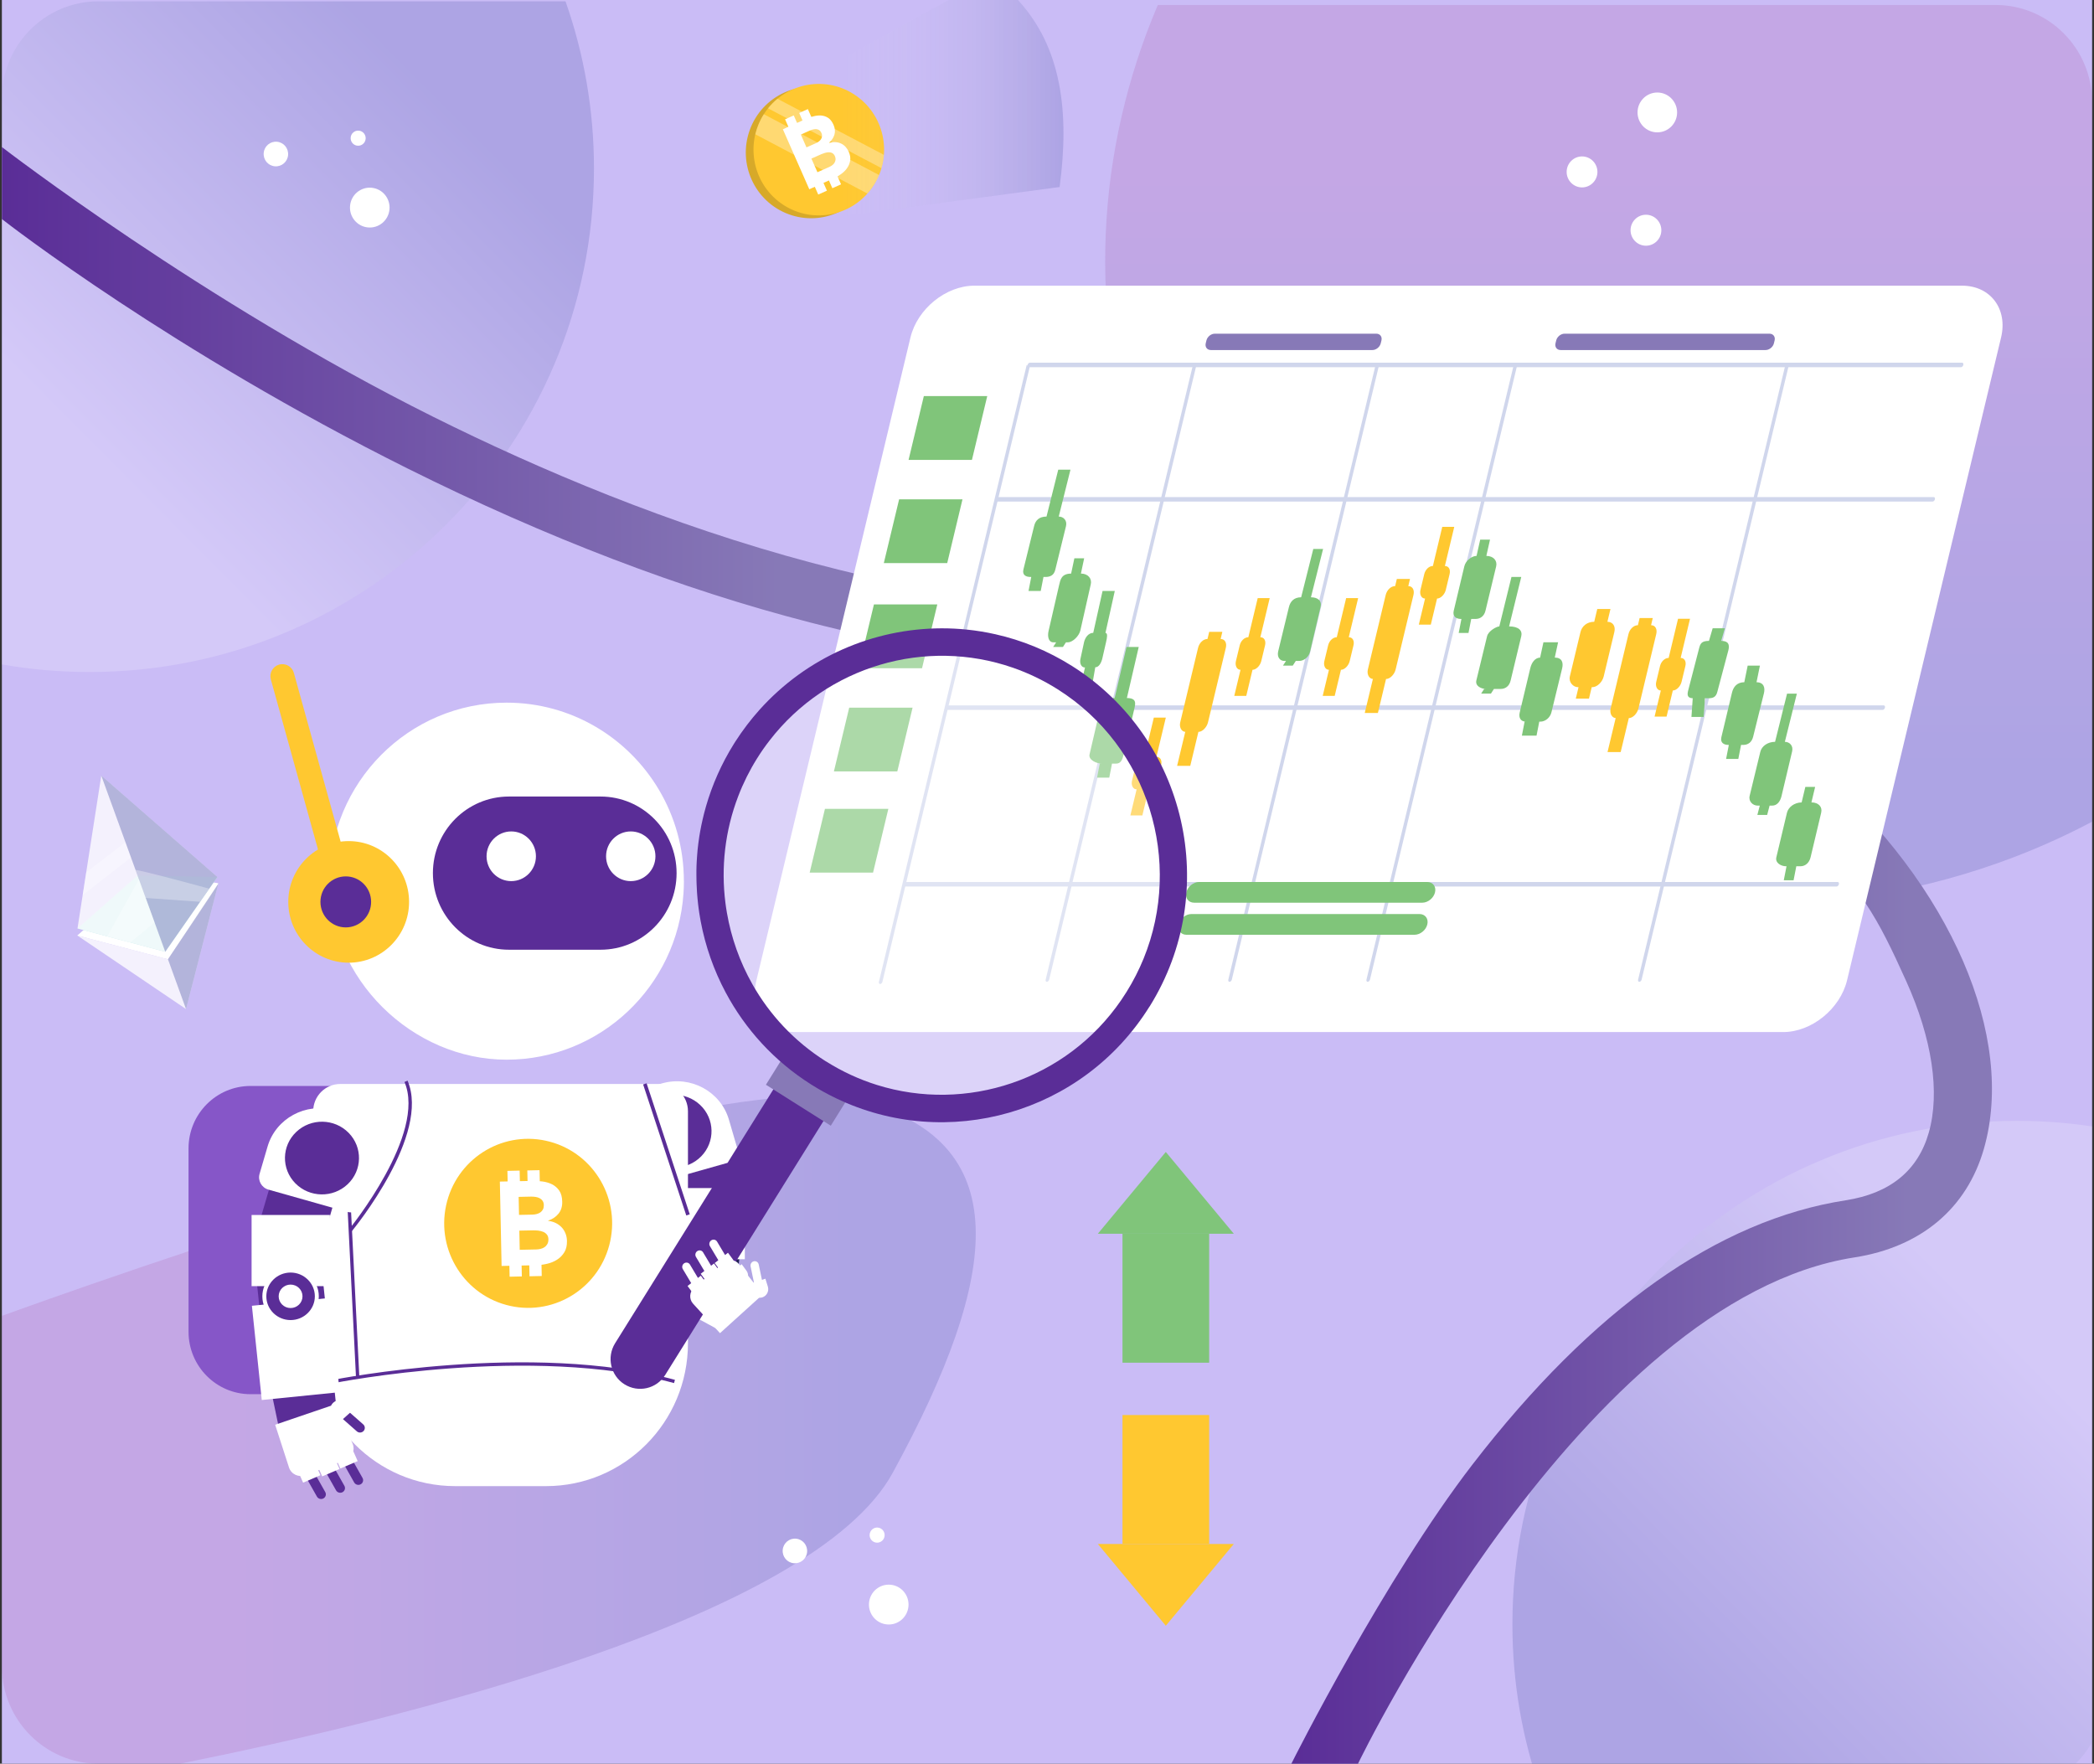 <svg width="374" height="315" viewBox="0 0 374 315" fill="none" xmlns="http://www.w3.org/2000/svg">
  <rect x="0" y="0" width="374" height="315" fill="#333333" stroke="none"/>
  <g clip-path="url(#clip0_23314_8918)">
    <rect width="373.333" height="315" transform="translate(0.334)" fill="#CABCF6"/>
    <path opacity="0.19" d="M159.436 263.063C145.142 289.219 70.933 307.227 32.178 315H17.602C8.069 315 0.34 307.22 0.34 297.623V235.021C11.348 231.027 126.392 189.664 153.25 196.501C181.472 203.685 178.964 227.324 159.436 263.063Z" fill="url(#paint0_linear_23314_8918)"/>
    <path opacity="0.19" d="M203.818 84.236C193.974 56.174 195.807 26.71 206.794 0.887H356.404C365.937 0.887 373.666 8.667 373.666 18.264V146.755C368.321 149.584 362.707 152.067 356.831 154.147C293.726 176.572 225.22 145.271 203.818 84.236Z" fill="url(#paint1_linear_23314_8918)"/>
    <path opacity="0.19" d="M106.085 30.088C106.085 79.757 65.74 120.024 15.971 120.024C10.639 120.024 5.418 119.56 0.334 118.672V17.606C0.334 8.016 8.063 0.236 17.596 0.236H101.002C104.294 9.576 106.085 19.617 106.085 30.088Z" fill="url(#paint2_linear_23314_8918)"/>
    <path opacity="0.19" d="M270.127 290.124C270.127 240.454 310.473 200.187 360.242 200.187C365.574 200.187 370.795 200.652 375.879 201.54V302.606C375.879 312.196 368.15 319.976 358.616 319.976H275.211C271.918 310.635 270.127 300.595 270.127 290.124Z" fill="url(#paint3_linear_23314_8918)"/>
    <path d="M316.3 143.677L323.003 135.876C307.511 122.382 274.04 100.726 223.974 107.314C171.236 114.255 115.123 93.258 77.34 74.425C36.181 53.9 0.623 26.482 0.334 26.26V39.123C1.539 40.066 30.712 62.692 72.8 83.675C97.571 96.025 121.784 105.282 144.778 111.197C173.716 118.637 200.809 120.78 225.311 117.549C271.408 111.481 302.11 131.32 316.3 143.684V143.677Z" fill="url(#paint4_linear_23314_8918)"/>
    <path d="M230.65 315C231.029 314.203 247.369 281.827 263.026 261.524C284.429 233.78 306.844 217.914 329.651 214.378C337.559 213.151 342.546 209.094 344.489 202.305C346.535 195.142 345.102 185.518 340.452 175.22C335.417 164.063 332.262 157.933 321.729 148.759L324.574 137.27C348.677 158.266 359.995 185.365 354.339 205.162C351.288 215.841 343.077 222.734 331.215 224.578C282.775 232.095 242.946 314.168 242.547 315.007H230.65V315Z" fill="url(#paint5_linear_23314_8918)"/>
    <path d="M142.084 184.332H318.483C323.56 184.332 328.671 180.185 329.898 175.074L357.403 60.279C358.629 55.168 355.502 51.022 350.425 51.022H174.026C168.949 51.022 163.838 55.168 162.612 60.279L135.106 175.074C133.88 180.185 137.007 184.332 142.084 184.332Z" fill="white"/>
    <path d="M161.516 158.336H328.024C328.196 158.336 328.382 158.156 328.437 157.934C328.492 157.712 328.396 157.531 328.224 157.531H161.716C161.544 157.531 161.358 157.712 161.303 157.934C161.248 158.156 161.344 158.336 161.516 158.336Z" fill="#D0D6EC"/>
    <path d="M169.073 126.792H336.249C336.421 126.792 336.607 126.612 336.662 126.39C336.717 126.168 336.621 125.987 336.448 125.987H169.273C169.1 125.987 168.914 126.168 168.859 126.39C168.804 126.612 168.901 126.792 169.073 126.792Z" fill="#D0D6EC"/>
    <path d="M177.995 89.583H345.17C345.343 89.583 345.529 89.403 345.584 89.181C345.639 88.959 345.542 88.778 345.37 88.778H178.194C178.022 88.778 177.836 88.959 177.781 89.181C177.726 89.403 177.822 89.583 177.995 89.583Z" fill="#D0D6EC"/>
    <path d="M183.739 65.584H350.246C350.419 65.584 350.605 65.404 350.66 65.182C350.715 64.96 350.618 64.779 350.446 64.779H183.939C183.766 64.779 183.58 64.96 183.525 65.182C183.47 65.404 183.567 65.584 183.739 65.584Z" fill="#D0D6EC"/>
    <path d="M292.79 175.359C292.962 175.359 293.148 175.179 293.203 174.957L319.455 65.383C319.51 65.161 319.413 64.981 319.241 64.981C319.069 64.981 318.883 65.161 318.828 65.383L292.576 174.957C292.521 175.179 292.617 175.359 292.79 175.359Z" fill="#D0D6EC"/>
    <path d="M244.274 175.359C244.446 175.359 244.632 175.179 244.687 174.957L270.939 65.383C270.994 65.161 270.898 64.981 270.726 64.981C270.553 64.981 270.367 65.161 270.312 65.383L244.06 174.957C244.005 175.179 244.102 175.359 244.274 175.359Z" fill="#D0D6EC"/>
    <path d="M219.6 175.359C219.772 175.359 219.958 175.179 220.013 174.957L246.265 65.383C246.32 65.161 246.224 64.981 246.052 64.981C245.88 64.981 245.694 65.161 245.638 65.383L219.387 174.957C219.332 175.179 219.428 175.359 219.6 175.359Z" fill="#D0D6EC"/>
    <path d="M186.977 175.359C187.149 175.359 187.335 175.179 187.39 174.957L213.642 65.383C213.697 65.161 213.601 64.981 213.429 64.981C213.257 64.981 213.071 65.161 213.015 65.383L186.764 174.957C186.708 175.179 186.805 175.359 186.977 175.359Z" fill="#D0D6EC"/>
    <path d="M157.191 175.754C157.363 175.754 157.549 175.574 157.604 175.352L184.042 65.015C184.097 64.793 183.815 65.369 183.643 65.369C183.47 65.369 183.408 65.029 183.36 65.251L156.984 175.345C156.929 175.567 157.026 175.748 157.198 175.748L157.191 175.754Z" fill="#D0D6EC"/>
    <path d="M317.037 132.492L319.179 123.886H320.929L318.787 132.492C319.655 132.505 320.323 133.206 320.082 134.211L318.187 142.193C317.946 143.205 317.361 143.884 316.534 143.884H316.059L315.625 145.549H313.875L314.309 143.884H313.91C313.083 143.884 312.256 143.149 312.498 142.137L314.406 134.267C314.647 133.261 315.721 132.499 317.037 132.492Z" fill="#80C57A"/>
    <path d="M186.914 92.259L189.009 83.883H191.192L189.098 92.259C189.966 92.273 190.634 92.967 190.393 93.972L188.478 101.766C188.237 102.779 187.534 103.049 186.701 103.049H186.37L185.881 105.552H183.698L184.187 103.049H184.076C183.25 103.049 182.547 102.723 182.788 101.711L184.703 93.937C184.944 92.932 185.592 92.273 186.908 92.259H186.914Z" fill="#80C57A"/>
    <path d="M199.086 124.67L201.201 115.551H203.384L201.269 124.67C203.012 124.684 202.833 125.599 202.592 126.604L200.712 134.683C200.47 135.695 200.188 136.382 199.354 136.382H198.611L198.121 138.885H195.938L196.427 136.382H196.73C195.903 136.382 194.36 135.744 194.601 134.731L196.482 126.653C196.723 125.647 197.77 124.677 199.086 124.67Z" fill="#80C57A"/>
    <path d="M232.392 106.676L234.562 98.043H236.312L234.142 106.676C235.451 106.689 236.112 107.362 235.871 108.368L233.984 116.39C233.743 117.403 232.854 118.048 232.021 118.048H231.435L230.898 118.88H229.148L229.685 118.048H229.396C228.569 118.048 228.053 117.333 228.294 116.321L230.202 108.451C230.443 107.445 231.084 106.682 232.392 106.676Z" fill="#80C57A"/>
    <path d="M267.786 111.876L269.955 103.049H271.705L269.535 111.876C271.278 111.89 271.946 112.632 271.705 113.637L269.804 121.556C269.563 122.569 268.853 123.047 268.027 123.047H266.828L266.291 123.879H264.541L265.078 123.047H265.402C264.576 123.047 263.439 122.534 263.687 121.522L265.595 113.651C265.836 112.646 267.352 111.883 267.786 111.876Z" fill="#80C57A"/>
    <path d="M321.783 143.309L322.444 140.542H324.194L323.532 143.309C324.841 143.323 325.516 144.141 325.275 145.146L323.381 153.114C323.14 154.126 322.416 154.716 321.59 154.716H320.832L320.343 157.219H318.593L319.082 154.716H318.965C318.139 154.716 317.023 154.133 317.264 153.121L319.158 145.174C319.399 144.169 320.467 143.33 321.776 143.316L321.783 143.309Z" fill="#80C57A"/>
    <path d="M263.72 99.284L264.375 96.378H266.125L265.47 99.284C266.779 99.298 267.461 100.164 267.22 101.17L265.319 109.061C265.078 110.073 264.368 110.545 263.541 110.545H262.77L262.281 113.048H260.531L261.02 110.545H260.917C260.09 110.545 259.401 110.101 259.643 109.089L261.537 101.142C261.778 100.137 262.846 99.298 263.72 99.284Z" fill="#80C57A"/>
    <path d="M311.541 121.848L312.147 118.88H314.331L313.725 121.848C315.033 121.862 315.288 122.819 315.047 123.824L313.125 131.576C312.884 132.589 312.182 133.046 311.348 133.046H310.962L310.473 135.55H308.29L308.779 133.046H308.724C307.897 133.046 307.208 132.665 307.449 131.653L309.343 123.706C309.585 122.701 310.211 121.862 311.527 121.848H311.541Z" fill="#80C57A"/>
    <path d="M275.074 117.444L275.667 114.712H278.284L277.692 117.444C279.001 117.458 279.249 118.36 279.008 119.365L277.099 127.208C276.858 128.22 275.956 128.886 275.129 128.886H274.923L274.434 131.389H271.816L272.305 128.886H272.512C271.685 128.886 271.189 128.269 271.43 127.256L273.325 119.31C273.566 118.304 274.192 117.465 275.074 117.451V117.444Z" fill="#80C57A"/>
    <path d="M284.738 111.051L285.282 108.77H287.638L287.093 111.051C288.099 111.065 288.574 111.876 288.333 112.882L286.432 120.807C286.191 121.82 285.254 122.728 284.428 122.728H284.29L283.801 124.781H281.445L281.934 122.728H281.803C280.976 122.728 280.136 121.82 280.384 120.807L282.285 112.882C282.526 111.876 283.394 111.058 284.738 111.051Z" fill="#FFC830"/>
    <path d="M305.23 114.463L305.891 112.209H308.075L307.414 114.463C308.722 114.476 308.943 115.121 308.702 116.127L306.738 123.519C306.497 124.531 305.932 124.711 305.106 124.711H304.513L304.286 128.047H302.103L302.33 124.711H302.481C301.655 124.711 301.241 124.448 301.489 123.435L303.439 115.905C303.68 114.899 303.921 114.476 305.237 114.463H305.23Z" fill="#80C57A"/>
    <path d="M191.31 102.439L191.889 99.714H193.638L193.06 102.439C194.368 102.453 195.057 103.368 194.816 104.374L192.956 112.611C192.715 113.624 191.565 114.719 190.738 114.719H190.387L189.85 115.552H188.1L188.637 114.719H188.114C187.287 114.719 187.039 113.679 187.287 112.667L189.161 104.512C189.402 103.507 189.567 102.46 191.317 102.446L191.31 102.439Z" fill="#80C57A"/>
    <path d="M298.032 117.507L299.706 110.517H301.848L300.174 117.507C300.884 117.514 301.207 118.166 301.015 118.963L300.339 121.771C300.147 122.576 299.43 123.325 298.776 123.325L297.66 127.984H295.518L296.634 123.325C295.972 123.325 295.621 122.576 295.814 121.771L296.489 118.963C296.682 118.166 297.315 117.514 298.032 117.507Z" fill="#FFC830"/>
    <path d="M292.541 111.661L292.844 110.385H295.193L294.89 111.661C295.669 111.668 296.027 112.382 295.813 113.256L292.631 126.549C292.417 127.43 291.639 128.255 290.916 128.255L289.462 134.322H287.113L288.567 128.255H288.629C287.905 128.255 287.458 127.43 287.671 126.549L290.854 113.256C291.067 112.375 291.756 111.668 292.541 111.661Z" fill="#FFC830"/>
    <path d="M249.18 104.678L249.483 103.402H251.832L251.529 104.678C252.307 104.685 252.666 105.399 252.452 106.273L249.27 119.566C249.056 120.447 248.278 121.272 247.554 121.272L246.101 127.339H243.752L245.205 121.272H245.267C244.544 121.272 244.096 120.447 244.31 119.566L247.492 106.273C247.706 105.392 248.395 104.685 249.18 104.678Z" fill="#FFC830"/>
    <path d="M215.666 114.123L215.969 112.847H218.318L218.015 114.123C218.794 114.13 219.152 114.844 218.938 115.718L215.756 129.011C215.542 129.891 214.764 130.717 214.041 130.717L212.587 136.784H210.238L211.692 130.717H211.754C211.03 130.717 210.583 129.891 210.796 129.011L213.979 115.718C214.192 114.837 214.881 114.13 215.666 114.123Z" fill="#FFC830"/>
    <path d="M255.922 101.086L257.596 94.097H259.739L258.065 101.086C258.774 101.093 259.098 101.745 258.905 102.543L258.23 105.351C258.037 106.155 257.321 106.904 256.666 106.904L255.55 111.564H253.408L254.524 106.904C253.863 106.904 253.512 106.155 253.704 105.351L254.379 102.543C254.572 101.745 255.206 101.093 255.922 101.086Z" fill="#FFC830"/>
    <path d="M222.962 113.811L224.635 106.821H226.778L225.104 113.811C225.813 113.818 226.137 114.47 225.944 115.267L225.269 118.075C225.076 118.88 224.36 119.629 223.705 119.629L222.59 124.289H220.447L221.563 119.629C220.902 119.629 220.551 118.88 220.743 118.075L221.419 115.267C221.611 114.47 222.245 113.818 222.962 113.811Z" fill="#FFC830"/>
    <path d="M238.756 113.811L240.43 106.821H242.573L240.899 113.811C241.608 113.818 241.932 114.47 241.739 115.267L241.064 118.075C240.871 118.88 240.155 119.629 239.5 119.629L238.384 124.289H236.242L237.358 119.629C236.697 119.629 236.346 118.88 236.538 118.075L237.213 115.267C237.406 114.47 238.04 113.818 238.756 113.811Z" fill="#FFC830"/>
    <path d="M195.256 113.041L196.923 105.552H199.107L197.44 113.041C197.874 113.048 197.743 113.88 197.55 114.678L196.889 117.576C196.696 118.381 196.282 119.178 195.621 119.178L194.808 123.879H192.666L193.789 119.22C193.128 119.22 192.783 118.478 192.976 117.666L193.624 114.671C193.816 113.873 194.381 113.041 195.263 113.027L195.256 113.041Z" fill="#80C57A"/>
    <path d="M204.405 135.162L206.079 128.172H208.221L206.547 135.162C207.257 135.168 207.58 135.82 207.388 136.618L206.713 139.426C206.52 140.23 205.803 140.979 205.149 140.979L204.033 145.639H201.891L203.007 140.979C202.345 140.979 201.994 140.23 202.187 139.426L202.862 136.618C203.055 135.82 203.689 135.168 204.405 135.162Z" fill="#FFC830"/>
    <path d="M162.275 82.142H173.593L176.328 70.742H165.003L162.275 82.142Z" fill="#80C57A"/>
    <path d="M157.854 100.574H169.178L171.906 89.181H160.588L157.854 100.574Z" fill="#80C57A"/>
    <path d="M153.355 119.351H164.68L167.408 107.951H156.09L153.355 119.351Z" fill="#80C57A"/>
    <path d="M148.939 137.782H160.264L162.992 126.389H151.674L148.939 137.782Z" fill="#80C57A"/>
    <path d="M144.613 155.853H155.931L158.666 144.46H147.341L144.613 155.853Z" fill="#80C57A"/>
    <path d="M213.285 161.227H254.023C255.035 161.227 256.062 160.402 256.303 159.375C256.551 158.356 255.924 157.524 254.905 157.524H214.166C213.154 157.524 212.127 158.349 211.886 159.375C211.638 160.395 212.265 161.227 213.285 161.227Z" fill="#80C57A"/>
    <path d="M211.908 166.954H252.646C253.659 166.954 254.685 166.129 254.926 165.103C255.174 164.084 254.547 163.251 253.528 163.251H212.789C211.777 163.251 210.75 164.077 210.509 165.103C210.261 166.122 210.888 166.954 211.908 166.954Z" fill="#80C57A"/>
    <path d="M278.731 62.518H315.343C316.004 62.518 316.672 61.978 316.831 61.312L316.955 60.806C317.113 60.14 316.707 59.599 316.045 59.599H279.433C278.772 59.599 278.104 60.14 277.945 60.806L277.821 61.312C277.663 61.978 278.069 62.518 278.731 62.518Z" fill="#8779B7"/>
    <path d="M216.26 62.518H245.123C245.784 62.518 246.452 61.978 246.61 61.312L246.734 60.806C246.893 60.14 246.486 59.599 245.825 59.599H216.963C216.301 59.599 215.633 60.14 215.475 60.806L215.351 61.312C215.192 61.978 215.599 62.518 216.26 62.518Z" fill="#8779B7"/>
    <path d="M124.698 225.549L121.253 231.318C120.682 232.275 121.005 233.53 121.97 234.05L128.08 237.365L132.95 228.516L127.315 224.897C126.427 224.328 125.256 224.619 124.698 225.542V225.549Z" fill="white"/>
    <path d="M129.576 223.587C129.92 223.372 130.361 223.476 130.568 223.829L132.345 226.818C132.551 227.165 132.448 227.629 132.104 227.844C131.759 228.059 131.318 227.955 131.112 227.601L129.335 224.613C129.128 224.266 129.231 223.802 129.576 223.587Z" fill="url(#paint6_linear_23314_8918)"/>
    <path d="M132.468 225.792L130.174 227.581L131.035 228.752C131.51 229.397 132.406 229.522 133.039 229.03C133.673 228.537 133.797 227.608 133.329 226.963L132.468 225.792Z" fill="white"/>
    <path d="M121.399 222.553C121.654 222.234 122.109 222.186 122.419 222.442L125.05 224.661C125.36 224.918 125.401 225.389 125.146 225.708C124.892 226.027 124.437 226.076 124.127 225.819L121.496 223.6C121.186 223.344 121.144 222.872 121.399 222.553Z" fill="url(#paint7_linear_23314_8918)"/>
    <path d="M124.843 223.656L123.238 226.117L124.423 226.936C125.077 227.386 125.966 227.199 126.414 226.52C126.855 225.84 126.683 224.925 126.028 224.474L124.843 223.656Z" fill="white"/>
    <path d="M119.698 225.133C119.953 224.814 120.408 224.765 120.717 225.022L123.349 227.241C123.659 227.497 123.7 227.969 123.445 228.288C123.19 228.607 122.736 228.655 122.426 228.399L119.794 226.18C119.484 225.923 119.443 225.452 119.698 225.133Z" fill="url(#paint8_linear_23314_8918)"/>
    <path d="M123.14 226.228L121.535 228.69L122.72 229.508C123.374 229.959 124.263 229.771 124.711 229.092C125.152 228.412 124.979 227.497 124.325 227.046L123.14 226.228Z" fill="white"/>
    <path d="M118.223 227.893C118.478 227.574 118.933 227.525 119.243 227.782L121.874 230.001C122.184 230.257 122.226 230.729 121.971 231.048C121.716 231.367 121.261 231.415 120.951 231.159L118.32 228.94C118.01 228.683 117.969 228.212 118.223 227.893Z" fill="url(#paint9_linear_23314_8918)"/>
    <path d="M121.668 228.995L120.062 231.456L121.247 232.275C121.902 232.725 122.79 232.538 123.238 231.858C123.679 231.179 123.507 230.264 122.852 229.813L121.668 228.995Z" fill="white"/>
    <path d="M65.719 40.62C63.777 40.44 62.344 38.714 62.523 36.751C62.702 34.796 64.417 33.353 66.367 33.534C68.316 33.714 69.742 35.441 69.563 37.403C69.384 39.358 67.669 40.801 65.719 40.62Z" fill="white"/>
    <path d="M63.845 26.024C63.108 25.955 62.564 25.296 62.633 24.554C62.702 23.812 63.356 23.264 64.093 23.334C64.83 23.403 65.374 24.062 65.306 24.804C65.237 25.546 64.582 26.093 63.845 26.024Z" fill="white"/>
    <path d="M49.076 29.699C47.871 29.588 46.989 28.521 47.099 27.307C47.209 26.094 48.27 25.206 49.476 25.317C50.681 25.428 51.563 26.496 51.453 27.709C51.342 28.923 50.282 29.81 49.076 29.699Z" fill="white"/>
    <path d="M158.411 290.127C156.468 289.947 155.035 288.22 155.214 286.258C155.393 284.302 157.109 282.86 159.058 283.04C161.001 283.22 162.433 284.947 162.254 286.909C162.075 288.865 160.36 290.307 158.411 290.127Z" fill="white"/>
    <path d="M156.537 275.524C155.8 275.454 155.255 274.795 155.324 274.053C155.393 273.312 156.048 272.764 156.785 272.833C157.522 272.902 158.066 273.561 157.997 274.303C157.928 275.045 157.274 275.593 156.537 275.524Z" fill="white"/>
    <path d="M141.775 279.198C140.57 279.087 139.688 278.02 139.798 276.806C139.909 275.593 140.969 274.705 142.175 274.816C143.38 274.927 144.262 275.995 144.152 277.208C144.042 278.422 142.981 279.309 141.775 279.198Z" fill="white"/>
    <path d="M299.54 20.082C299.54 22.044 297.956 23.639 296.006 23.639C294.057 23.639 292.473 22.044 292.473 20.082C292.473 18.119 294.057 16.524 296.006 16.524C297.956 16.524 299.54 18.119 299.54 20.082Z" fill="white"/>
    <path d="M285.309 30.705C285.309 32.23 284.076 33.471 282.561 33.471C281.046 33.471 279.812 32.23 279.812 30.705C279.812 29.179 281.046 27.938 282.561 27.938C284.076 27.938 285.309 29.179 285.309 30.705Z" fill="white"/>
    <path d="M296.724 41.12C296.724 42.645 295.49 43.886 293.975 43.886C292.46 43.886 291.227 42.645 291.227 41.12C291.227 39.594 292.46 38.353 293.975 38.353C295.49 38.353 296.724 39.594 296.724 41.12Z" fill="white"/>
    <path d="M215.963 220.349H200.484V243.384H215.963V220.349Z" fill="#80C57A"/>
    <path d="M208.219 205.745L214.295 213.047L220.364 220.349H208.219H196.082L202.151 213.047L208.219 205.745Z" fill="#80C57A"/>
    <path d="M215.963 252.731H200.484V275.767H215.963V252.731Z" fill="#FFC830"/>
    <path d="M208.219 290.363L202.151 283.061L196.082 275.76H208.219H220.364L214.295 283.061L208.219 290.363Z" fill="#FFC830"/>
    <path d="M155.811 31.3C158.039 25.217 154.947 18.467 148.904 16.224C142.861 13.981 136.155 17.094 133.927 23.177C131.699 29.26 134.791 36.01 140.835 38.253C146.878 40.496 153.583 37.383 155.811 31.3Z" fill="#D7A929"/>
    <path d="M156.058 33.069C159.536 27.612 157.96 20.35 152.539 16.849C147.118 13.348 139.904 14.934 136.426 20.392C132.948 25.849 134.524 33.111 139.945 36.612C145.366 40.112 152.58 38.526 156.058 33.069Z" fill="#FFC830"/>
    <path d="M148.172 36.438C153.391 35.385 156.773 30.272 155.726 25.019C154.68 19.766 149.601 16.362 144.382 17.415C139.164 18.469 135.782 23.581 136.829 28.834C137.875 34.087 142.954 37.492 148.172 36.438Z" fill="#FFC830"/>
    <path opacity="0.32" d="M137.173 19.346L157.432 30.032C157.659 29.2 157.818 28.396 157.866 27.66L138.861 17.641C138.227 18.161 137.662 18.736 137.166 19.353L137.173 19.346Z" fill="white"/>
    <path opacity="0.32" d="M134.898 23.978L154.923 34.567C155.846 33.458 156.583 32.348 156.997 31.259L136.421 20.4C135.725 21.461 135.236 22.668 134.898 23.978Z" fill="white"/>
    <path d="M150.992 26.197C150.744 25.941 150.476 25.746 150.166 25.615C149.863 25.476 149.532 25.4 149.181 25.386C148.829 25.365 148.471 25.414 148.092 25.518L148.079 25.49C148.554 25.074 148.871 24.588 149.036 24.041C149.194 23.493 149.139 22.917 148.878 22.307C148.623 21.725 148.299 21.302 147.913 21.052C147.527 20.802 147.107 20.664 146.646 20.629C146.191 20.601 145.709 20.657 145.22 20.795C145.116 20.823 145.013 20.865 144.91 20.892L144.29 19.485L142.74 20.178L143.332 21.517L142.361 21.953L141.769 20.615L140.219 21.309L140.811 22.647L139.826 23.091L144.545 33.804L145.53 33.36L146.143 34.747L147.693 34.054L147.08 32.667L148.051 32.23L148.664 33.617L150.214 32.923L149.587 31.502C149.814 31.37 150.035 31.224 150.248 31.072C150.682 30.76 151.034 30.399 151.316 29.997C151.592 29.595 151.771 29.151 151.847 28.666C151.922 28.18 151.833 27.653 151.585 27.092C151.433 26.752 151.233 26.454 150.992 26.197ZM146.322 23.257C146.48 23.361 146.611 23.521 146.708 23.742C146.804 23.957 146.839 24.159 146.818 24.346C146.797 24.533 146.742 24.706 146.639 24.859C146.536 25.011 146.412 25.15 146.253 25.268C146.095 25.386 145.929 25.49 145.743 25.566L144.042 26.322L143.036 24.034L144.627 23.32C144.807 23.236 144.999 23.174 145.206 23.125C145.413 23.077 145.606 23.056 145.792 23.07C145.978 23.084 146.15 23.139 146.308 23.243L146.322 23.257ZM149.236 28.52C149.208 28.721 149.146 28.908 149.043 29.082C148.94 29.248 148.802 29.394 148.63 29.519C148.464 29.643 148.285 29.741 148.106 29.824L145.998 30.76L144.924 28.326L146.701 27.535C146.894 27.452 147.1 27.376 147.335 27.307C147.569 27.237 147.796 27.203 148.023 27.196C148.251 27.196 148.457 27.237 148.65 27.341C148.843 27.445 148.995 27.619 149.112 27.868C149.215 28.104 149.25 28.319 149.229 28.52H149.236Z" fill="white"/>
    <path opacity="0.19" d="M189.25 33.402L149.441 38.741C143.042 39.255 137.889 37.41 135.051 30.025C133.384 23.646 135.961 19.076 141.361 15.484L169.438 0H181.803C189.656 8.494 191.027 20.172 189.25 33.402Z" fill="url(#paint10_linear_23314_8918)"/>
    <path d="M13.807 167.083C14.337 166.695 24.814 157.057 24.814 157.057C24.814 157.057 39.046 157.355 38.998 157.819C38.95 158.284 30.001 171.341 30.001 171.341L13.813 167.09L13.807 167.083Z" fill="white"/>
    <path d="M13.842 165.828L24.567 156.37L38.826 156.634L29.513 169.989L13.842 165.828Z" fill="#B4E1E6"/>
    <g opacity="0.79">
      <path d="M29.511 169.989L13.84 165.828L15.961 152.182L18.09 138.528L28.457 147.584L38.824 156.634L29.511 169.989Z" fill="white"/>
    </g>
    <g opacity="0.79">
      <path d="M30.001 171.334L38.998 157.819L33.225 180.223L13.807 167.083L30.001 171.334Z" fill="white"/>
    </g>
    <g opacity="0.33">
      <path d="M30 171.334L33.224 180.224L38.996 157.819L30 171.334Z" fill="#2F3894"/>
    </g>
    <path opacity="0.32" d="M15.398 155.801L22.411 150.434L23.396 153.145L14.771 159.851L15.398 155.801Z" fill="white"/>
    <g opacity="0.33">
      <path d="M18.09 138.528L29.511 169.989L38.824 156.634L18.09 138.528Z" fill="#2F3894"/>
    </g>
    <path opacity="0.32" d="M24.814 157.057L19.158 167.243C19.158 167.243 22.885 168.235 23.14 168.297C23.395 168.366 27.597 164.726 27.597 164.726L24.814 157.057Z" fill="white"/>
    <path opacity="0.32" d="M26.018 160.378L35.731 161.064L37.364 158.721C37.364 158.721 24.097 155.101 24.214 155.413C24.331 155.725 26.012 160.371 26.012 160.371L26.018 160.378Z" fill="white"/>
    <path d="M122.151 157.379C122.151 158.107 122.123 158.828 122.075 159.543C120.973 176.136 107.244 189.263 90.478 189.263C73.711 189.263 58.805 174.985 58.805 157.379C58.805 139.773 72.981 125.496 90.478 125.496C102.057 125.496 112.176 131.743 117.701 141.077C120.525 145.847 122.144 151.423 122.144 157.372L122.151 157.379Z" fill="white"/>
    <path d="M62.276 171.941C68.233 171.941 73.063 167.079 73.063 161.082C73.063 155.085 68.233 150.223 62.276 150.223C56.318 150.223 51.488 155.085 51.488 161.082C51.488 167.079 56.318 171.941 62.276 171.941Z" fill="#FFC830"/>
    <path d="M107.251 169.625H90.911C83.403 169.625 77.32 163.502 77.32 155.944C77.32 148.386 83.403 142.263 90.911 142.263H107.251C114.759 142.263 120.842 148.386 120.842 155.944C120.842 163.502 114.759 169.625 107.251 169.625Z" fill="#5A2D97"/>
    <path d="M91.311 157.372C93.746 157.372 95.72 155.385 95.72 152.934C95.72 150.483 93.746 148.496 91.311 148.496C88.876 148.496 86.902 150.483 86.902 152.934C86.902 155.385 88.876 157.372 91.311 157.372Z" fill="white"/>
    <path d="M112.657 157.372C115.091 157.372 117.065 155.385 117.065 152.934C117.065 150.483 115.091 148.496 112.657 148.496C110.222 148.496 108.248 150.483 108.248 152.934C108.248 155.385 110.222 157.372 112.657 157.372Z" fill="white"/>
    <path d="M61.407 160.361C60.27 160.68 59.093 160.014 58.776 158.87L48.374 121.349C48.057 120.205 48.719 119.019 49.855 118.7C50.992 118.381 52.17 119.047 52.487 120.191L62.888 157.712C63.205 158.856 62.544 160.042 61.407 160.361Z" fill="#FFC830"/>
    <path d="M61.758 165.638C64.258 165.638 66.284 163.598 66.284 161.082C66.284 158.566 64.258 156.526 61.758 156.526C59.259 156.526 57.232 158.566 57.232 161.082C57.232 163.598 59.259 165.638 61.758 165.638Z" fill="#5A2D97"/>
    <path d="M44.751 193.957H65.815C71.932 193.957 76.892 198.957 76.892 205.107V237.857C76.892 244.015 71.925 249.008 65.815 249.008H44.751C38.633 249.008 33.674 244.008 33.674 237.857V205.107C33.674 198.95 38.64 193.957 44.751 193.957Z" fill="#8656C8"/>
    <path d="M120.538 217.485L131.87 214.288L128.632 203.242L117.301 206.439L120.538 217.485Z" fill="#5A2D97"/>
    <path d="M115.936 211.646L130.029 207.666C131.256 207.319 131.965 206.057 131.614 204.851L130.188 199.976C128.714 194.949 123.368 192.043 118.25 193.492C113.132 194.935 110.17 200.184 111.644 205.211L113.07 210.086C113.421 211.292 114.71 211.993 115.936 211.646Z" fill="white"/>
    <path d="M115.882 206.702C118.513 209.192 122.695 209.115 125.23 206.536C127.765 203.956 127.689 199.844 125.057 197.355C122.426 194.865 118.245 194.942 115.71 197.521C113.175 200.101 113.251 204.213 115.882 206.702Z" fill="#5A2D97"/>
    <path d="M119.373 232.608L131.104 233.794L132.303 222.36L120.572 221.174L119.373 232.608Z" fill="url(#paint11_linear_23314_8918)"/>
    <path d="M119.043 224.904H133.033V212.194H119.043V224.904Z" fill="white"/>
    <path d="M60.766 193.604H118.044C120.71 193.604 122.873 195.781 122.873 198.464V239.91C122.873 254 111.52 265.428 97.523 265.428H81.287C67.29 265.428 55.938 254 55.938 239.91V198.464C55.938 195.781 58.1 193.604 60.766 193.604Z" fill="white"/>
    <path d="M108.988 221.695C110.744 213.547 105.606 205.509 97.512 203.742C89.418 201.974 81.433 207.146 79.677 215.294C77.921 223.441 83.059 231.479 91.153 233.247C99.247 235.014 107.232 229.842 108.988 221.695Z" fill="#FFC830"/>
    <path d="M105.901 223.23C108.364 216.802 105.185 209.581 98.8 207.101C92.415 204.62 85.242 207.82 82.778 214.248C80.314 220.676 83.493 227.897 89.878 230.377C96.263 232.857 103.437 229.657 105.901 223.23Z" fill="#FFC830"/>
    <path d="M101.001 220.307C100.836 219.884 100.609 219.517 100.313 219.205C100.016 218.893 99.665 218.636 99.259 218.435C98.852 218.234 98.404 218.109 97.909 218.047V218.005C98.68 217.749 99.293 217.332 99.755 216.764C100.216 216.195 100.437 215.481 100.416 214.628C100.402 213.803 100.223 213.151 99.892 212.659C99.555 212.166 99.128 211.792 98.597 211.522C98.067 211.258 97.481 211.085 96.82 211.008C96.682 210.995 96.545 210.988 96.407 210.974L96.366 208.998L94.182 209.046L94.223 210.932L92.853 210.96L92.811 209.074L90.627 209.122L90.669 211.008L89.277 211.036L89.587 226.104L90.979 226.076L91.02 228.025L93.204 227.976L93.162 226.028L94.533 226L94.575 227.949L96.758 227.9L96.717 225.896C97.047 225.855 97.385 225.792 97.716 225.716C98.384 225.563 98.983 225.314 99.507 224.974C100.037 224.634 100.464 224.197 100.795 223.656C101.125 223.116 101.277 222.45 101.263 221.652C101.256 221.174 101.167 220.716 101.001 220.293V220.307ZM96.917 214.483C97.054 214.684 97.123 214.94 97.13 215.252C97.13 215.55 97.082 215.807 96.965 216.022C96.848 216.237 96.696 216.41 96.503 216.542C96.311 216.674 96.09 216.771 95.842 216.833C95.594 216.896 95.346 216.93 95.091 216.937L92.701 216.986L92.632 213.768L94.871 213.72C95.126 213.72 95.387 213.734 95.656 213.775C95.925 213.817 96.166 213.893 96.379 214.004C96.593 214.115 96.772 214.268 96.91 214.476L96.917 214.483ZM97.771 222.179C97.64 222.408 97.475 222.596 97.261 222.741C97.054 222.887 96.82 222.991 96.558 223.053C96.297 223.116 96.042 223.15 95.787 223.157L92.825 223.22L92.756 219.794L95.25 219.746C95.518 219.746 95.808 219.753 96.118 219.787C96.428 219.822 96.724 219.898 96.992 220.002C97.261 220.106 97.488 220.273 97.668 220.488C97.847 220.702 97.943 220.987 97.95 221.347C97.95 221.673 97.895 221.951 97.764 222.179H97.771Z" fill="white"/>
    <path d="M62.569 213.714L61.971 213.744L63.58 245.941L64.178 245.91L62.569 213.714Z" fill="#5A2D97"/>
    <path d="M59.644 247.031L59.527 246.442C59.879 246.373 94.865 239.445 120.545 246.442L120.387 247.024C94.844 240.062 59.989 246.955 59.638 247.024L59.644 247.031Z" fill="#5A2D97"/>
    <path d="M57.439 222.298L46.107 219.094L49.338 208.048L60.67 211.245L57.439 222.298Z" fill="#5A2D97"/>
    <path d="M62.039 216.452L47.946 212.472C46.72 212.125 46.01 210.863 46.361 209.656L47.787 204.782C49.261 199.754 54.607 196.849 59.725 198.298C64.843 199.74 67.805 204.99 66.331 210.017L64.905 214.892C64.554 216.098 63.266 216.799 62.039 216.445V216.452Z" fill="white"/>
    <path d="M62.094 211.508C59.463 213.997 55.282 213.921 52.747 211.341C50.212 208.762 50.288 204.65 52.919 202.161C55.55 199.671 59.732 199.747 62.267 202.327C64.802 204.906 64.726 209.018 62.094 211.508Z" fill="#5A2D97"/>
    <path d="M58.597 237.414L46.872 238.6L45.674 227.165L57.398 225.979L58.597 237.414Z" fill="#5A2D97"/>
    <path d="M60.305 253.599L49.772 254.826L47.375 243.35L59.106 242.164L60.305 253.599Z" fill="#5A2D97"/>
    <path d="M58.926 217H44.935V229.71H58.926V217Z" fill="white"/>
    <path d="M60.668 248.648L46.754 250.048L44.99 233.219L58.905 231.812L60.668 248.648Z" fill="white"/>
    <path d="M61.73 260.733L54.538 263.472C53.34 263.93 52.003 263.299 51.617 262.1L49.145 254.465L60.09 250.734L62.997 257.897C63.452 259.028 62.887 260.304 61.737 260.74L61.73 260.733Z" fill="white"/>
    <path d="M64.939 255.582C65.256 255.235 65.222 254.708 64.877 254.403L61.881 251.761C61.529 251.449 60.992 251.484 60.675 251.823C60.358 252.17 60.393 252.697 60.737 253.002L63.734 255.644C64.085 255.956 64.622 255.921 64.939 255.582Z" fill="#5A2D97"/>
    <path d="M63.059 251.83L60.572 254.07L59.428 252.85C58.795 252.177 58.843 251.13 59.532 250.513C60.221 249.896 61.281 249.937 61.915 250.61L63.059 251.83Z" fill="white"/>
    <path d="M64.417 265.102C64.831 264.88 64.975 264.367 64.748 263.965L62.798 260.512C62.571 260.11 62.047 259.964 61.641 260.186C61.228 260.408 61.083 260.921 61.31 261.323L63.26 264.776C63.487 265.178 64.011 265.324 64.417 265.102Z" fill="#5A2D97"/>
    <path d="M63.887 260.956L60.794 262.28L60.119 260.761C59.747 259.922 60.14 258.945 60.994 258.584C61.848 258.217 62.84 258.605 63.212 259.444L63.887 260.963V260.956Z" fill="white"/>
    <path d="M61.179 266.51C61.592 266.288 61.737 265.775 61.51 265.373L59.56 261.919C59.333 261.517 58.809 261.372 58.403 261.594C57.989 261.815 57.845 262.329 58.072 262.731L60.022 266.184C60.249 266.586 60.773 266.732 61.179 266.51Z" fill="#5A2D97"/>
    <path d="M60.641 262.363L57.548 263.688L56.873 262.169C56.501 261.33 56.894 260.352 57.748 259.992C58.602 259.624 59.594 260.013 59.966 260.852L60.641 262.37V262.363Z" fill="white"/>
    <path d="M57.763 267.626C58.176 267.404 58.321 266.891 58.093 266.489L56.144 263.036C55.917 262.633 55.393 262.488 54.987 262.71C54.574 262.932 54.429 263.445 54.656 263.847L56.606 267.3C56.833 267.702 57.356 267.848 57.763 267.626Z" fill="#5A2D97"/>
    <path d="M57.231 263.479L54.138 264.804L53.463 263.285C53.091 262.446 53.483 261.469 54.337 261.108C55.192 260.74 56.184 261.129 56.556 261.968L57.231 263.486V263.479Z" fill="white"/>
    <path d="M51.9 236.131C54.491 236.131 56.591 234.07 56.591 231.527C56.591 228.984 54.491 226.923 51.9 226.923C49.309 226.923 47.209 228.984 47.209 231.527C47.209 234.07 49.309 236.131 51.9 236.131Z" fill="#5A2D97"/>
    <path d="M51.9 236.492C49.117 236.492 46.857 234.266 46.857 231.527C46.857 228.788 49.124 226.562 51.9 226.562C54.676 226.562 56.942 228.788 56.942 231.527C56.942 234.266 54.676 236.492 51.9 236.492ZM51.9 227.283C49.51 227.283 47.567 229.19 47.567 231.527C47.567 233.864 49.51 235.771 51.9 235.771C54.29 235.771 56.233 233.864 56.233 231.527C56.233 229.19 54.29 227.283 51.9 227.283Z" fill="white"/>
    <path d="M51.9 233.621C53.076 233.621 54.029 232.683 54.029 231.527C54.029 230.37 53.076 229.433 51.9 229.433C50.724 229.433 49.772 230.37 49.772 231.527C49.772 232.683 50.724 233.621 51.9 233.621Z" fill="white"/>
    <path d="M62.805 219.939L62.344 219.558C62.481 219.391 76.203 202.527 72.243 193.243L72.793 193.007C76.899 202.625 63.384 219.239 62.805 219.939Z" fill="#5A2D97"/>
    <path d="M115.488 193.48L114.867 193.687L122.573 217.086L123.194 216.879L115.488 193.48Z" fill="#5A2D97"/>
    <path opacity="0.35" d="M196.979 185.393C212.781 169.486 212.781 143.696 196.979 127.79C181.177 111.883 155.558 111.883 139.756 127.79C123.954 143.696 123.954 169.486 139.756 185.393C155.558 201.299 181.177 201.299 196.979 185.393Z" fill="white"/>
    <path d="M111.535 247.239C114.008 248.799 117.267 248.05 118.816 245.561L147.727 199.178L138.772 193.527L109.861 239.91C108.312 242.399 109.055 245.679 111.528 247.239H111.535Z" fill="#5A2D97"/>
    <path d="M139.44 189.5L136.797 193.741L148.38 201.056L151.023 196.814L139.44 189.5Z" fill="#8779B7"/>
    <path d="M205.321 179.776C218.168 159.168 211.962 131.889 191.482 118.956C187.15 116.224 182.527 114.345 177.802 113.284C176.121 112.903 174.427 112.626 172.732 112.452C160.574 111.197 148.237 115.108 138.979 123.443C137.828 124.476 136.726 125.579 135.672 126.751C134.102 128.505 132.655 130.398 131.339 132.444C131.243 132.589 131.153 132.735 131.064 132.88C128.839 136.445 127.192 140.203 126.083 144.058C126.063 144.121 126.049 144.176 126.035 144.239C125.939 144.592 125.842 144.946 125.746 145.3C125.656 145.653 125.574 146.007 125.491 146.36C125.408 146.714 125.333 147.068 125.257 147.428C125.119 148.101 125.002 148.767 124.892 149.446C124.871 149.564 124.857 149.682 124.843 149.8C124.802 150.077 124.761 150.355 124.726 150.632C124.63 151.374 124.554 152.109 124.506 152.844C124.478 153.184 124.458 153.523 124.437 153.863C124.423 154.113 124.416 154.369 124.403 154.619C124.396 154.91 124.382 155.202 124.382 155.493C124.382 155.548 124.382 155.597 124.382 155.645C124.382 155.652 124.382 155.659 124.382 155.673C124.382 155.867 124.375 156.054 124.382 156.242C124.382 156.588 124.382 156.921 124.396 157.261C124.396 157.476 124.403 157.691 124.416 157.906C124.43 158.37 124.458 158.835 124.485 159.293C124.485 159.355 124.492 159.418 124.499 159.48C124.513 159.66 124.52 159.847 124.54 160.035C124.54 160.056 124.54 160.076 124.547 160.097C124.554 160.236 124.568 160.374 124.582 160.506C124.589 160.569 124.596 160.631 124.602 160.693C124.623 160.922 124.651 161.151 124.671 161.373V161.38C124.671 161.435 124.685 161.498 124.692 161.553C124.713 161.761 124.74 161.962 124.768 162.17C124.802 162.434 124.837 162.697 124.878 162.968C124.919 163.231 124.961 163.495 125.009 163.758C125.057 164.022 125.098 164.285 125.147 164.549C125.98 168.987 127.489 173.3 129.631 177.301C133.103 183.798 138.248 189.505 144.889 193.7C146.329 194.609 147.796 195.42 149.297 196.141C169.102 205.683 193.363 198.936 205.307 179.776H205.321ZM147.493 189.554C141.865 185.996 137.442 181.219 134.37 175.768C132.131 171.809 130.602 167.489 129.831 163.03C129.727 162.448 129.645 161.865 129.569 161.29C128.756 154.945 129.479 148.378 131.856 142.193C132.297 141.028 132.807 139.884 133.371 138.747C133.922 137.644 134.529 136.556 135.197 135.488C135.899 134.357 136.65 133.283 137.449 132.256C147.741 118.915 165.361 113.853 180.909 119.255C183.657 120.212 186.337 121.487 188.906 123.11C205.183 133.387 211.314 153.877 204.254 171.206C203.42 173.244 202.407 175.241 201.202 177.169C200.899 177.655 200.582 178.133 200.265 178.605C190.442 192.951 172.553 198.769 156.606 193.77C153.472 192.792 150.413 191.384 147.5 189.547L147.493 189.554Z" fill="#5A2D97"/>
    <path d="M129.249 225.528L124 229.959C123.125 230.694 123.029 232.019 123.786 232.844L128.594 238.107L136.248 231.18L131.99 225.785C131.322 224.932 130.089 224.821 129.249 225.528Z" fill="white"/>
    <path d="M134.63 225.272C135.03 225.174 135.429 225.431 135.512 225.84L136.242 229.335C136.325 229.744 136.07 230.153 135.67 230.25C135.271 230.347 134.871 230.091 134.789 229.682L134.059 226.187C133.976 225.778 134.231 225.369 134.63 225.272Z" fill="white"/>
    <path d="M136.703 228.378L133.893 229.342L134.333 230.764C134.575 231.547 135.408 231.97 136.18 231.707C136.958 231.443 137.385 230.59 137.144 229.8L136.703 228.378Z" fill="white"/>
    <path d="M127.051 221.52C127.403 221.298 127.864 221.402 128.071 221.756L129.882 224.786C130.096 225.14 129.979 225.611 129.628 225.833C129.276 226.055 128.815 225.951 128.608 225.598L126.796 222.567C126.583 222.214 126.7 221.742 127.051 221.52Z" fill="white"/>
    <path d="M130.02 223.746L127.65 225.584L128.525 226.769C129.007 227.428 129.93 227.546 130.585 227.04C131.239 226.534 131.377 225.591 130.895 224.932L130.02 223.746Z" fill="white"/>
    <path d="M124.557 223.441C124.908 223.219 125.37 223.323 125.577 223.677L127.388 226.707C127.602 227.061 127.485 227.532 127.133 227.754C126.782 227.976 126.321 227.872 126.114 227.519L124.302 224.488C124.089 224.135 124.206 223.663 124.557 223.441Z" fill="white"/>
    <path d="M127.52 225.667L125.15 227.505L126.025 228.69C126.507 229.349 127.43 229.467 128.085 228.961C128.739 228.455 128.877 227.511 128.395 226.853L127.52 225.667Z" fill="white"/>
    <path d="M122.209 225.618C122.561 225.397 123.022 225.501 123.229 225.854L125.041 228.884C125.254 229.238 125.137 229.71 124.786 229.932C124.434 230.153 123.973 230.049 123.766 229.696L121.955 226.666C121.741 226.312 121.858 225.84 122.209 225.618Z" fill="white"/>
    <path d="M125.172 227.844L122.803 229.682L123.678 230.868C124.16 231.526 125.083 231.644 125.737 231.138C126.392 230.632 126.529 229.689 126.047 229.03L125.172 227.844Z" fill="white"/>
  </g>
  <defs>
    <linearGradient id="paint0_linear_23314_8918" x1="0.333" y1="255.366" x2="174.273" y2="255.366" gradientUnits="userSpaceOnUse">
      <stop offset="0.25" stop-color="#A64C9B"/>
      <stop offset="0.88" stop-color="#2E3B93"/>
    </linearGradient>
    <linearGradient id="paint1_linear_23314_8918" x1="285.529" y1="0.887" x2="285.529" y2="161.4" gradientUnits="userSpaceOnUse">
      <stop offset="0.2" stop-color="#A64C9B"/>
      <stop offset="0.86" stop-color="#2E3B93"/>
    </linearGradient>
    <linearGradient id="paint2_linear_23314_8918" x1="-12.919" y1="105.331" x2="96.965" y2="-3.828" gradientUnits="userSpaceOnUse">
      <stop offset="0.24" stop-color="white"/>
      <stop offset="0.82" stop-color="#2E3B93"/>
    </linearGradient>
    <linearGradient id="paint3_linear_23314_8918" x1="389.132" y1="214.881" x2="279.248" y2="324.04" gradientUnits="userSpaceOnUse">
      <stop offset="0.24" stop-color="white"/>
      <stop offset="0.82" stop-color="#2E3B93"/>
    </linearGradient>
    <linearGradient id="paint4_linear_23314_8918" x1="323.01" y1="84.965" x2="0.334" y2="84.965" gradientUnits="userSpaceOnUse">
      <stop offset="0.57" stop-color="#8779B7"/>
      <stop offset="1" stop-color="#5A2D97"/>
    </linearGradient>
    <linearGradient id="paint5_linear_23314_8918" x1="355.772" y1="226.131" x2="230.65" y2="226.131" gradientUnits="userSpaceOnUse">
      <stop offset="0.12" stop-color="#8779B7"/>
      <stop offset="1" stop-color="#5A2D97"/>
    </linearGradient>
    <linearGradient id="paint6_linear_23314_8918" x1="129.231" y1="225.715" x2="132.455" y2="225.715" gradientUnits="userSpaceOnUse">
      <stop offset="0.22" stop-color="#232156"/>
      <stop offset="0.72" stop-color="#2E3B93"/>
    </linearGradient>
    <linearGradient id="paint7_linear_23314_8918" x1="121.234" y1="224.134" x2="125.312" y2="224.134" gradientUnits="userSpaceOnUse">
      <stop offset="0.22" stop-color="#232156"/>
      <stop offset="0.72" stop-color="#2E3B93"/>
    </linearGradient>
    <linearGradient id="paint8_linear_23314_8918" x1="119.533" y1="226.707" x2="123.618" y2="226.707" gradientUnits="userSpaceOnUse">
      <stop offset="0.22" stop-color="#232156"/>
      <stop offset="0.72" stop-color="#2E3B93"/>
    </linearGradient>
    <linearGradient id="paint9_linear_23314_8918" x1="118.058" y1="229.474" x2="122.136" y2="229.474" gradientUnits="userSpaceOnUse">
      <stop offset="0.22" stop-color="#232156"/>
      <stop offset="0.72" stop-color="#2E3B93"/>
    </linearGradient>
    <linearGradient id="paint10_linear_23314_8918" x1="134.548" y1="19.409" x2="189.939" y2="19.409" gradientUnits="userSpaceOnUse">
      <stop offset="0.28" stop-color="white" stop-opacity="0"/>
      <stop offset="1" stop-color="#2E3B93"/>
    </linearGradient>
    <linearGradient id="paint11_linear_23314_8918" x1="119.373" y1="227.484" x2="132.303" y2="227.484" gradientUnits="userSpaceOnUse">
      <stop offset="0.24" stop-color="#2E3B93"/>
      <stop offset="0.87" stop-color="#232156"/>
    </linearGradient>
    <clipPath id="clip0_23314_8918">
      <rect width="373.333" height="315" fill="white" transform="translate(0.334)"/>
    </clipPath>
  </defs>
</svg>
